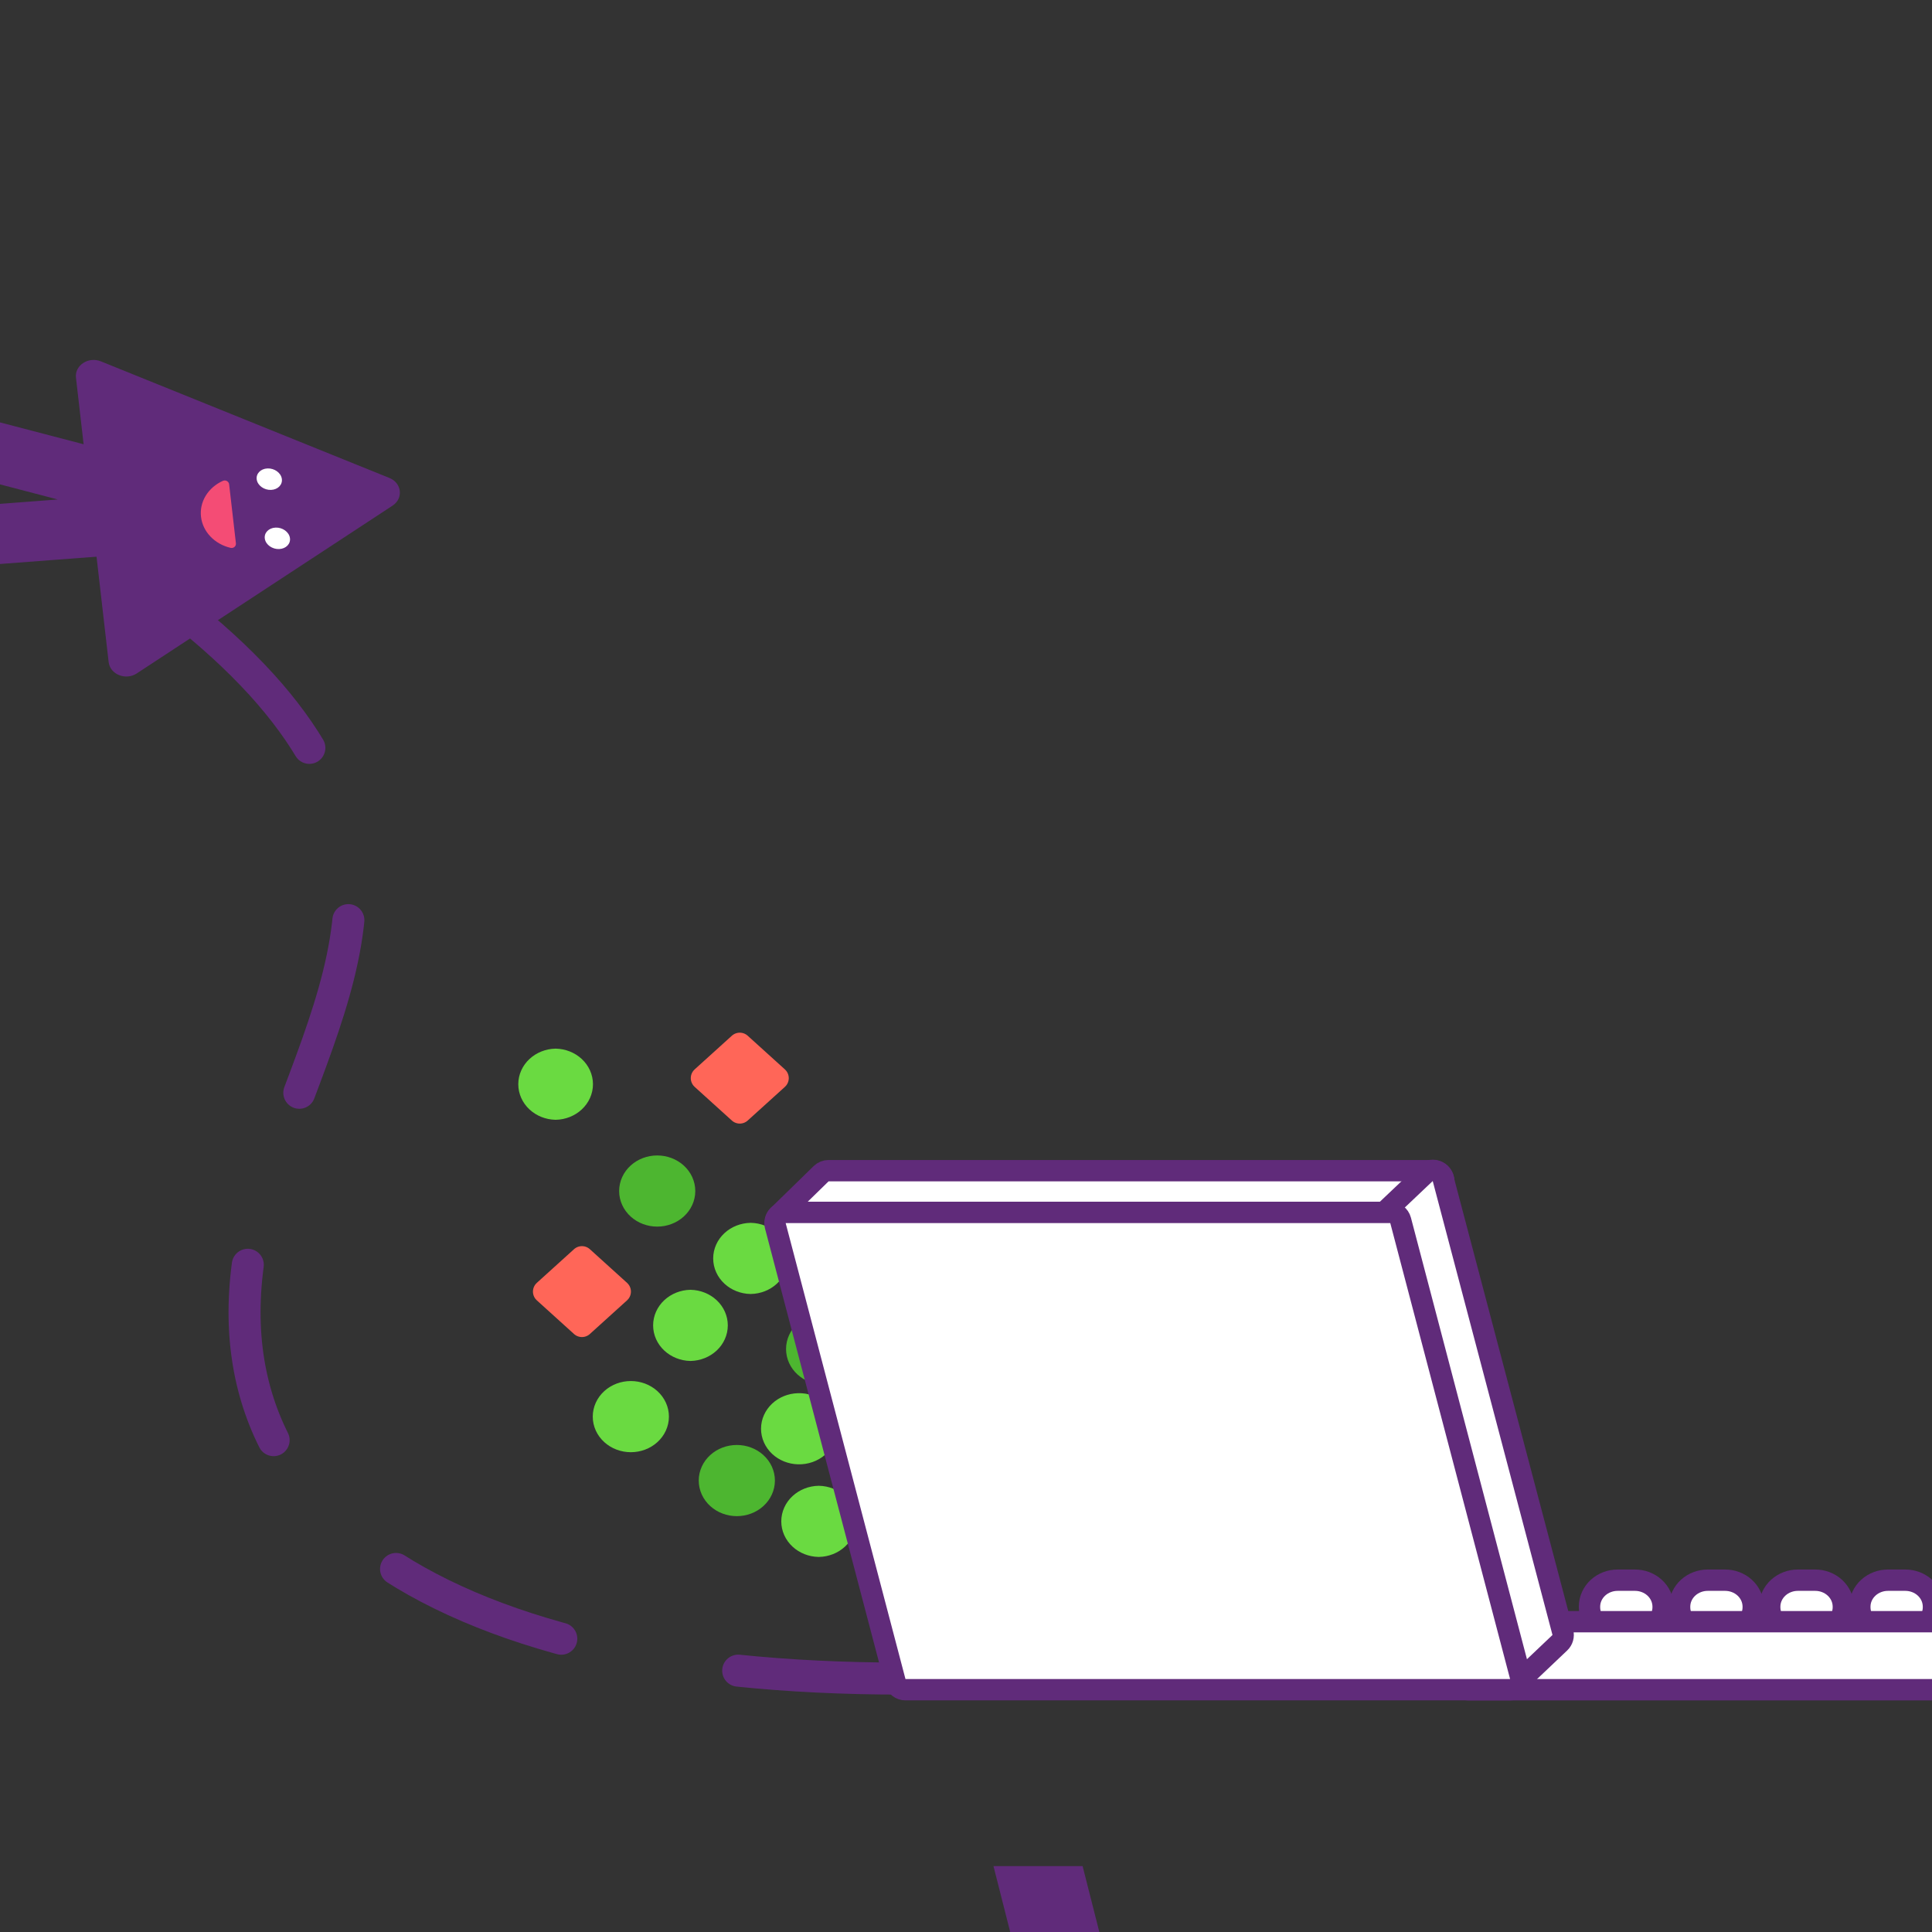 <svg width="500" height="500" viewBox="0 0 500 500" fill="none" xmlns="http://www.w3.org/2000/svg">
<rect x="0" y="0" width="500" height="500" fill="#333333" stroke="none"/>
<g clip-path="url(#clip0_457_1659)">
<path d="M227.001 384.156C228.805 384.155 230.534 383.506 231.809 382.352C233.084 381.198 233.801 379.633 233.802 378.001C233.801 376.369 233.084 374.804 231.809 373.65C230.534 372.496 228.805 371.847 227.001 371.846C225.198 371.847 223.468 372.496 222.193 373.65C220.918 374.804 220.201 376.369 220.2 378.001C220.201 379.633 220.918 381.198 222.193 382.352C223.468 383.506 225.198 384.155 227.001 384.156ZM190.692 389.325C192.496 389.324 194.226 388.675 195.501 387.52C196.777 386.366 197.493 384.799 197.493 383.167C197.492 381.534 196.775 379.968 195.499 378.814C194.223 377.66 192.492 377.011 190.688 377.012C188.884 377.012 187.153 377.661 185.878 378.816C184.603 379.971 183.886 381.537 183.887 383.17C183.887 384.803 184.604 386.369 185.881 387.523C187.157 388.677 188.887 389.325 190.692 389.325Z" fill="#4DB630" stroke="#4DB630" stroke-width="6.105" stroke-miterlimit="10"/>
<path d="M206.589 375.913C207.501 375.94 208.409 375.801 209.26 375.504C210.111 375.206 210.888 374.757 211.543 374.183C212.198 373.609 212.719 372.921 213.075 372.161C213.431 371.401 213.614 370.584 213.614 369.758C213.614 368.933 213.43 368.116 213.074 367.356C212.717 366.596 212.196 365.909 211.54 365.335C210.885 364.761 210.108 364.312 209.257 364.015C208.406 363.718 207.497 363.58 206.586 363.607C204.821 363.66 203.148 364.331 201.921 365.48C200.693 366.628 200.007 368.164 200.008 369.762C200.008 371.36 200.695 372.895 201.923 374.043C203.152 375.191 204.825 375.861 206.589 375.913Z" fill="#6ADA41" stroke="#6ADA41" stroke-width="6.105" stroke-miterlimit="10"/>
<path d="M213.284 355.286C215.087 355.285 216.816 354.637 218.092 353.483C219.367 352.329 220.084 350.764 220.085 349.131C220.084 347.499 219.367 345.934 218.092 344.78C216.816 343.626 215.087 342.977 213.284 342.977C211.48 342.977 209.751 343.626 208.476 344.78C207.2 345.934 206.483 347.499 206.482 349.131C206.483 350.764 207.2 352.329 208.476 353.483C209.751 354.637 211.48 355.285 213.284 355.286Z" fill="#4DB630" stroke="#4DB630" stroke-width="6.105" stroke-miterlimit="10"/>
<path d="M178.692 349.163C180.462 349.117 182.143 348.448 183.378 347.299C184.612 346.15 185.303 344.61 185.303 343.007C185.303 341.404 184.612 339.864 183.378 338.715C182.143 337.565 180.462 336.897 178.692 336.851C176.921 336.897 175.24 337.565 174.005 338.715C172.771 339.864 172.08 341.404 172.08 343.007C172.08 344.61 172.771 346.15 174.005 347.299C175.24 348.448 176.921 349.117 178.692 349.163Z" fill="#6ADA41" stroke="#6ADA41" stroke-width="6.105" stroke-miterlimit="10"/>
<path d="M219.128 335.008C220.904 334.971 222.594 334.306 223.836 333.156C225.077 332.005 225.773 330.461 225.773 328.853C225.773 327.245 225.077 325.701 223.836 324.551C222.594 323.4 220.904 322.736 219.128 322.698C217.351 322.736 215.661 323.4 214.419 324.551C213.178 325.701 212.482 327.245 212.482 328.853C212.482 330.461 213.178 332.005 214.419 333.156C215.661 334.306 217.351 334.971 219.128 335.008Z" fill="#4DB630" stroke="#4DB630" stroke-width="6.105" stroke-miterlimit="10"/>
<path d="M231.263 366.622C233.067 366.621 234.796 365.972 236.072 364.818C237.347 363.664 238.064 362.099 238.065 360.467C238.064 358.835 237.347 357.27 236.072 356.116C234.796 354.961 233.067 354.313 231.263 354.312C229.46 354.313 227.731 354.961 226.455 356.116C225.18 357.27 224.463 358.835 224.462 360.467C224.461 361.275 224.635 362.076 224.977 362.824C225.318 363.571 225.819 364.25 226.451 364.822C227.082 365.394 227.833 365.847 228.659 366.156C229.485 366.465 230.37 366.623 231.263 366.622ZM163.263 372.776C164.156 372.776 165.041 372.617 165.866 372.307C166.691 371.998 167.441 371.544 168.073 370.972C168.704 370.4 169.205 369.721 169.547 368.974C169.888 368.227 170.064 367.427 170.064 366.618C170.064 365.81 169.888 365.009 169.545 364.262C169.203 363.516 168.702 362.837 168.07 362.265C167.438 361.694 166.688 361.241 165.863 360.931C165.037 360.622 164.153 360.463 163.259 360.463C161.455 360.464 159.725 361.113 158.449 362.268C157.174 363.423 156.458 364.989 156.458 366.622C156.458 368.254 157.176 369.82 158.452 370.974C159.728 372.129 161.459 372.777 163.263 372.776ZM194.269 331.832C196.046 331.794 197.735 331.13 198.977 329.979C200.219 328.829 200.914 327.285 200.914 325.677C200.914 324.069 200.219 322.524 198.977 321.374C197.735 320.224 196.046 319.559 194.269 319.522C192.493 319.559 190.803 320.224 189.561 321.374C188.319 322.524 187.624 324.069 187.624 325.677C187.624 327.285 188.319 328.829 189.561 329.979C190.803 331.13 192.493 331.794 194.269 331.832ZM143.795 286.75C145.566 286.705 147.247 286.036 148.481 284.887C149.716 283.737 150.407 282.198 150.407 280.595C150.407 278.992 149.716 277.452 148.481 276.302C147.247 275.153 145.566 274.485 143.795 274.439C142.025 274.485 140.343 275.153 139.109 276.302C137.874 277.452 137.184 278.992 137.184 280.595C137.184 282.198 137.874 283.737 139.109 284.887C140.343 286.036 142.025 286.705 143.795 286.75ZM211.891 399.882C213.667 399.845 215.357 399.18 216.599 398.03C217.841 396.879 218.536 395.335 218.536 393.727C218.536 392.119 217.841 390.575 216.599 389.424C215.357 388.274 213.667 387.609 211.891 387.572C210.115 387.609 208.425 388.274 207.183 389.424C205.941 390.575 205.246 392.119 205.246 393.727C205.246 395.335 205.941 396.879 207.183 398.03C208.425 399.18 210.115 399.845 211.891 399.882Z" fill="#6ADA41" stroke="#6ADA41" stroke-width="6.105" stroke-miterlimit="10"/>
<path d="M170.086 314.393C171.89 314.392 173.619 313.743 174.894 312.589C176.17 311.435 176.886 309.87 176.887 308.238C176.886 306.606 176.17 305.041 174.894 303.887C173.619 302.733 171.89 302.084 170.086 302.083C168.283 302.084 166.553 302.733 165.278 303.887C164.003 305.041 163.286 306.606 163.285 308.238C163.286 309.87 164.003 311.435 165.278 312.589C166.553 313.743 168.283 314.392 170.086 314.393Z" fill="#4DB630" stroke="#4DB630" stroke-width="6.105" stroke-miterlimit="10"/>
<path d="M181.826 279.02L191.453 270.308L201.079 279.02L191.453 287.732L181.826 279.02ZM140.979 334.265L150.605 325.553L160.232 334.265L150.605 342.977L140.979 334.265Z" fill="#FF6658" stroke="#FF6658" stroke-width="6.105" stroke-miterlimit="10" stroke-linecap="round" stroke-linejoin="round"/>
<path d="M500.378 415.81V415.809C500.377 413.895 499.535 412.124 498.142 410.864C496.759 409.612 494.937 408.95 493.088 408.949H493.087H488.612C486.762 408.949 484.939 409.611 483.556 410.864C482.163 412.124 481.32 413.896 481.32 415.81V415.951C481.32 417.864 482.163 419.636 483.556 420.897C484.939 422.149 486.762 422.811 488.612 422.811H493.087C494.937 422.811 496.759 422.149 498.143 420.897C499.536 419.636 500.378 417.864 500.378 415.951V415.81ZM477.059 415.952V415.951V415.81V415.809C477.059 413.895 476.216 412.123 474.823 410.863C473.439 409.611 471.616 408.949 469.766 408.949H465.293C463.443 408.949 461.621 409.611 460.237 410.863C458.844 412.123 458.001 413.895 458 415.809V415.81V415.951V415.952C458.001 417.865 458.844 419.637 460.237 420.897C461.621 422.149 463.443 422.811 465.293 422.811H469.766C471.616 422.811 473.439 422.149 474.823 420.897C476.216 419.637 477.059 417.865 477.059 415.952ZM453.737 415.81V415.809C453.736 413.895 452.894 412.124 451.501 410.864C450.118 409.612 448.296 408.95 446.447 408.949H446.446H441.97C440.121 408.949 438.298 409.611 436.914 410.864C435.522 412.124 434.679 413.896 434.679 415.81V415.951C434.679 417.864 435.522 419.636 436.914 420.897C438.298 422.149 440.121 422.811 441.97 422.811H446.446C447.367 422.811 448.285 422.647 449.148 422.324C450.012 422 450.814 421.519 451.502 420.897C452.19 420.274 452.752 419.52 453.142 418.669C453.532 417.817 453.737 416.892 453.737 415.951V415.81ZM430.418 415.952V415.951V415.81V415.809C430.417 413.895 429.574 412.123 428.181 410.863C426.797 409.611 424.975 408.949 423.125 408.949H418.652C416.802 408.949 414.979 409.611 413.595 410.863C412.202 412.123 411.359 413.895 411.359 415.809V415.81L411.359 415.951L411.359 415.952C411.359 417.865 412.202 419.637 413.595 420.897C414.979 422.149 416.802 422.811 418.652 422.811H423.125C424.975 422.811 426.797 422.149 428.181 420.897C429.574 419.637 430.417 417.865 430.418 415.952Z" fill="white" stroke="#602B7A" stroke-width="5.525" stroke-miterlimit="10" stroke-linecap="round" stroke-linejoin="round"/>
<path d="M257.112 482.948H280.178L285.673 504.593H279.887L275.592 510L268.244 504.593H262.605L257.112 482.948ZM101.593 130.858L35.385 174.287C32.52 176.166 28.482 174.532 28.117 171.348L19.661 97.745C19.294 94.561 22.875 92.211 26.107 93.517L100.769 123.692C103.998 124.996 104.454 128.978 101.593 130.858Z" fill="#602B7A"/>
<path d="M61.055 140.612C61.139 141.344 60.456 141.966 59.669 141.782C57.64 141.307 55.82 140.282 54.453 138.845C53.086 137.408 52.237 135.627 52.02 133.741C51.804 131.855 52.23 129.954 53.241 128.293C54.252 126.632 55.801 125.29 57.678 124.447C58.407 124.121 59.216 124.602 59.3 125.334L61.055 140.612Z" fill="#F44C75"/>
<path d="M68.541 139.456C68.283 137.923 69.526 136.617 71.317 136.542C73.108 136.466 74.769 137.648 75.027 139.181C75.285 140.714 74.042 142.019 72.251 142.094C70.46 142.17 68.799 140.989 68.541 139.456ZM66.448 124.146C66.19 122.612 67.433 121.308 69.224 121.231C71.015 121.157 72.676 122.338 72.932 123.871C73.191 125.404 71.949 126.708 70.158 126.785C68.367 126.861 66.706 125.679 66.448 124.146Z" fill="white"/>
<path d="M25.832 136.223L-10.719 138.989L-9.804 145.933M25.365 123.965L-9.873 114.756L-11.756 121.537" stroke="#602B7A" stroke-width="15.52" stroke-linecap="round" stroke-linejoin="round"/>
<path d="M48.674 159.438C116.85 214.682 85.185 255.756 68.817 306.931C42.455 389.354 112.542 434.417 233.457 434.417" stroke="#602B7A" stroke-width="8.287" stroke-linecap="round" stroke-linejoin="round" stroke-dasharray="46.58 46.58"/>
<path d="M379.812 419.692C378.286 419.692 377.049 420.929 377.049 422.454V434.537C377.049 436.063 378.286 437.299 379.812 437.299H506.725C508.25 437.299 509.487 436.063 509.487 434.537V422.454C509.487 420.929 508.25 419.692 506.725 419.692H379.812ZM201.508 314.492C200.704 315.276 200.455 316.47 200.879 317.51C201.302 318.55 202.313 319.231 203.437 319.231L358.237 319.273C358.893 319.273 359.528 319.039 360.028 318.614L372.696 307.839C373.578 307.089 373.899 305.868 373.499 304.781C373.1 303.695 372.064 302.972 370.907 302.972H214.434C213.713 302.972 213.02 303.254 212.504 303.758L201.508 314.492Z" fill="white" stroke="#602B7A" stroke-width="5.525" stroke-miterlimit="10" stroke-linecap="round" stroke-linejoin="round"/>
<path d="M387.843 434.536C388.092 435.48 388.821 436.222 389.76 436.489C390.698 436.755 391.708 436.507 392.416 435.835L403.685 425.136C404.417 424.441 404.712 423.403 404.455 422.428L373.457 304.948C373.208 304.004 372.48 303.262 371.541 302.995C370.603 302.728 369.593 302.977 368.885 303.648L357.607 314.347C356.874 315.042 356.579 316.08 356.837 317.056L387.843 434.536Z" fill="white" stroke="#602B7A" stroke-width="5.525" stroke-miterlimit="10" stroke-linecap="round" stroke-linejoin="round"/>
<path d="M231.663 435.236C231.982 436.45 233.079 437.297 234.335 437.297H390.809C391.665 437.297 392.473 436.899 392.996 436.221C393.519 435.543 393.698 434.66 393.481 433.832L362.474 315.827C362.155 314.613 361.058 313.766 359.803 313.766H203.33C202.474 313.766 201.666 314.164 201.143 314.842C200.62 315.52 200.441 316.402 200.658 317.231L231.663 435.236Z" fill="white" stroke="#602B7A" stroke-width="5.525" stroke-miterlimit="10" stroke-linecap="round" stroke-linejoin="round"/>
</g>
<defs>
<clipPath id="clip0_457_1659">
<rect width="500" height="500" fill="white"/>
</clipPath>
</defs>
</svg>
